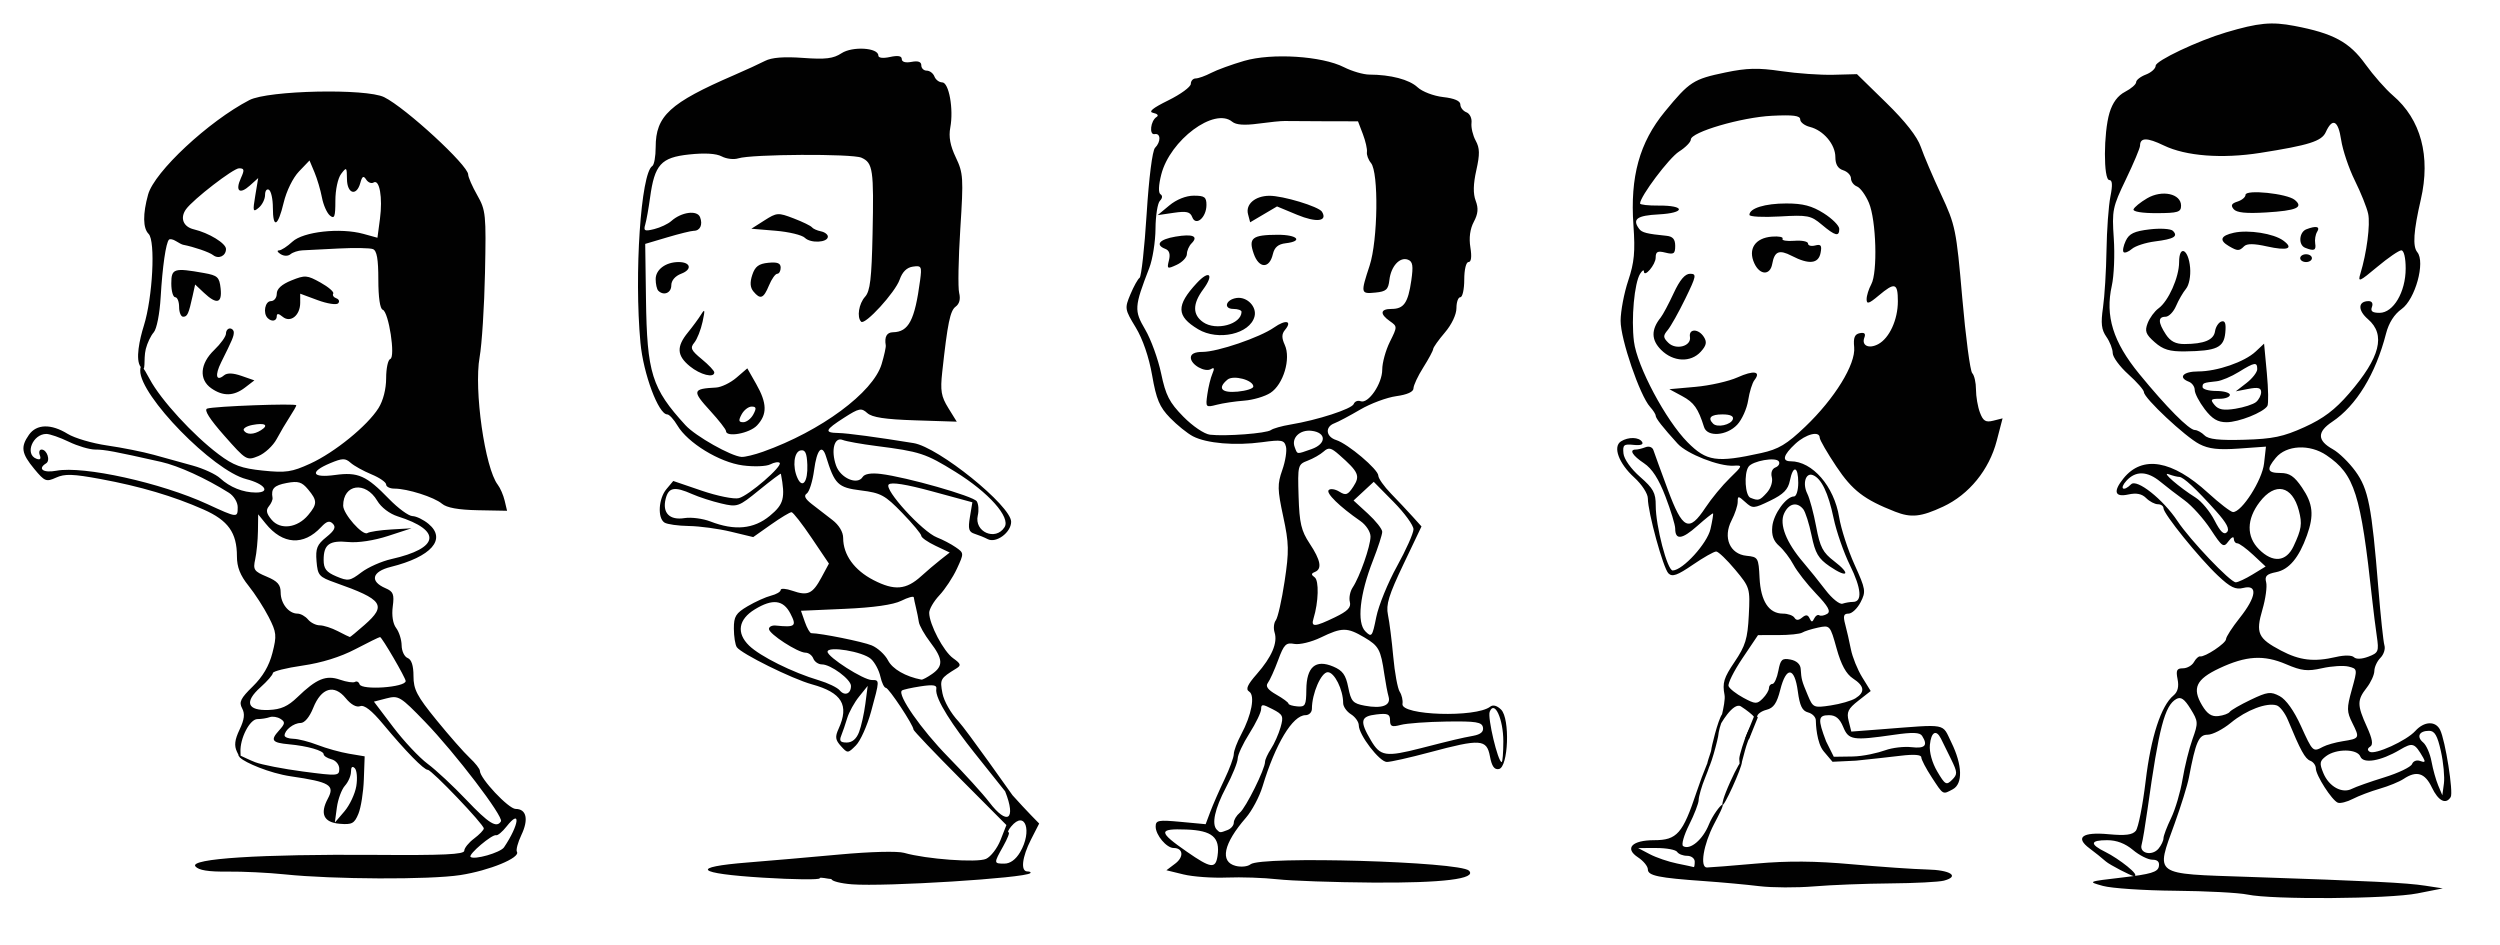 <?xml version="1.0" encoding="UTF-8" standalone="no"?>
<!-- Created with Inkscape (http://www.inkscape.org/) -->

<svg
   xmlns:dc="http://purl.org/dc/elements/1.1/"
   xmlns:cc="http://creativecommons.org/ns#"
   xmlns:rdf="http://www.w3.org/1999/02/22-rdf-syntax-ns#"
   xmlns:svg="http://www.w3.org/2000/svg"
   xmlns="http://www.w3.org/2000/svg"
   xmlns:sodipodi="http://sodipodi.sourceforge.net/DTD/sodipodi-0.dtd"
   xmlns:inkscape="http://www.inkscape.org/namespaces/inkscape"
   id="svg3039"
   version="1.1"
   inkscape:version="0.48.5 r10040"
   width="640"
   height="242"
   sodipodi:docname="coastbusterfinal4.png">
  <defs
     id="defs3043" />
  <sodipodi:namedview
     pagecolor="#ffffff"
     bordercolor="#666666"
     borderopacity="1"
     objecttolerance="10"
     gridtolerance="10"
     guidetolerance="10"
     inkscape:pageopacity="0"
     inkscape:pageshadow="2"
     inkscape:window-width="1187"
     inkscape:window-height="593"
     id="namedview3041"
     showgrid="false"
     inkscape:object-paths="true"
     inkscape:snap-nodes="true"
     inkscape:object-nodes="true"
     inkscape:zoom="1.02"
     inkscape:cx="395.73218"
     inkscape:cy="116.872"
     inkscape:window-x="0"
     inkscape:window-y="18"
     inkscape:window-maximized="0"
     inkscape:current-layer="svg3039" />
  <path
     style="fill:#010101"
     d="m 575.352,229.009 c -2.2,-0.466 -10.525,-0.906 -18.5,-0.976 -7.975,-0.07 -16.3,-0.627 -18.5,-1.238 -3.989,-1.107 -3.975,-1.113 4.988,-2.159 7.261,-0.847 9.052,-1.385 9.323,-2.799 0.229,-1.194 -0.299,-1.75 -1.661,-1.75 -1.098,0 -3.334,-1.125 -4.968,-2.5 -1.967,-1.655 -4.19,-2.5 -6.577,-2.5 -4.429,0 -4.56,1.008 -0.397,3.059 3.171,1.562 9.215,6.127 7.183,6.127 -0.596,0 -6.179,-2.884 -7.142,-3.737 -0.963,-0.853 -2.834,-2.355 -4.159,-3.338 -3.806,-2.822 -1.874,-4.267 4.861,-3.638 4.279,0.4 6.096,0.174 6.958,-0.864 0.642,-0.773 1.778,-6.513 2.527,-12.757 1.357,-11.327 3.941,-19.26 7.138,-21.913 1.077,-0.894 1.415,-2.24 1.037,-4.132 -0.459,-2.297 -0.212,-2.806 1.364,-2.806 1.059,0 2.326,-0.715 2.815,-1.59 0.489,-0.874 1.198,-1.53 1.574,-1.458 1.23,0.236 6.635,-3.357 6.645,-4.418 0.005,-0.569 1.58,-3.01 3.5,-5.425 4.289,-5.395 4.692,-8.628 0.96,-7.691 -2.025,0.508 -3.331,-0.119 -6.535,-3.142 -4.827,-4.552 -13.934,-15.83 -13.934,-17.255 0,-0.562 -0.643,-1.021 -1.429,-1.021 -0.786,0 -2.139,-0.71 -3.007,-1.578 -1.101,-1.101 -2.483,-1.379 -4.571,-0.921 -3.493,0.767 -3.947,-0.769 -1.221,-4.134 4.841,-5.977 12.454,-4.669 21.63,3.717 2.958,2.704 5.84,4.916 6.404,4.916 2.252,0 7.456,-8.15 7.939,-12.432 l 0.487,-4.318 -6.931,0.496 c -5.24,0.375 -7.71,0.093 -10.123,-1.155 -3.603,-1.863 -14.177,-11.766 -14.177,-13.277 0,-0.543 -1.8,-2.603 -4,-4.577 -2.2,-1.975 -4,-4.424 -4,-5.442 0,-1.018 -0.728,-2.891 -1.619,-4.162 -1.266,-1.808 -1.455,-3.436 -0.869,-7.473 0.413,-2.839 0.817,-9.436 0.899,-14.661 0.082,-5.225 0.53,-11.412 0.997,-13.75 0.596,-2.989 0.513,-4.25 -0.28,-4.25 -1.519,0 -1.484,-12.08 0.05,-17.2 0.784,-2.618 2.122,-4.42 4,-5.392 1.552,-0.803 2.822,-1.909 2.822,-2.458 0,-0.549 1.125,-1.427 2.5,-1.95 1.375,-0.523 2.5,-1.542 2.5,-2.265 0,-1.27 10.824,-6.396 18,-8.524 8.341,-2.474 11.636,-2.787 17.515,-1.667 9.974,1.901 14.072,4.113 18.172,9.811 2.036,2.829 5.205,6.428 7.042,7.996 7.179,6.129 9.706,15.551 7.146,26.649 -1.868,8.099 -2.128,11.99 -0.901,13.469 2.107,2.539 -0.522,12.073 -4.016,14.56 -1.887,1.343 -3.286,3.546 -3.984,6.271 -2.649,10.342 -7.612,18.472 -13.788,22.592 -3.9,2.601 -3.849,4.802 0.164,7.027 1.568,0.87 4.178,3.414 5.801,5.655 3.304,4.562 4.154,8.907 5.855,29.926 0.579,7.15 1.279,13.74 1.557,14.645 0.278,0.905 -0.186,2.335 -1.029,3.179 -0.844,0.844 -1.544,2.354 -1.556,3.355 -0.012,1.002 -0.902,2.946 -1.978,4.321 -2.452,3.135 -2.445,4.421 0.051,9.923 1.428,3.148 1.679,4.626 0.871,5.125 -0.727,0.449 -0.777,0.924 -0.137,1.319 1.367,0.845 9.419,-2.83 11.683,-5.331 2.262,-2.499 5.165,-2.63 6.34,-0.286 1.337,2.665 3.447,16.03 2.717,17.21 -1.235,1.998 -3.167,1.013 -4.823,-2.46 -1.784,-3.741 -3.924,-4.388 -7.229,-2.185 -1.085,0.723 -3.846,1.855 -6.135,2.514 -2.289,0.659 -5.383,1.832 -6.874,2.606 -1.492,0.774 -3.218,1.208 -3.837,0.964 -1.511,-0.595 -5.626,-7.014 -5.626,-8.778 0,-0.774 -0.641,-1.653 -1.424,-1.954 -1.338,-0.514 -2.484,-2.601 -5.724,-10.429 -0.743,-1.794 -2.036,-3.479 -2.874,-3.745 -2.525,-0.801 -7.763,1.184 -11.711,4.439 -2.047,1.688 -4.727,3.068 -5.956,3.068 -2.288,0 -3.055,1.754 -4.811,11 -0.366,1.925 -2.019,7.244 -3.673,11.819 -4.836,13.374 -5.715,12.743 18.904,13.574 31.573,1.065 40.355,1.503 45.27,2.257 l 4.5,0.69 -6.5,1.283 c -7.284,1.438 -37.159,1.643 -43.5,0.298 z m -21.5,-14.425 c 0,-0.617 0.88,-2.942 1.956,-5.169 1.076,-2.226 2.394,-6.698 2.929,-9.938 0.535,-3.24 1.681,-7.861 2.546,-10.27 1.496,-4.168 1.472,-4.543 -0.512,-7.753 -1.566,-2.534 -2.47,-3.158 -3.633,-2.507 -2.969,1.662 -4.448,7.315 -7.359,28.139 -0.577,4.125 -1.265,8.251 -1.529,9.169 -0.64,2.223 2.711,2.971 4.353,0.971 0.688,-0.837 1.25,-2.027 1.25,-2.643 z m 56.541,-15.582 c 3.611,-1.115 6.803,-2.649 7.094,-3.408 0.299,-0.78 1.217,-1.117 2.111,-0.773 1.159,0.445 1.362,0.227 0.762,-0.813 -2.232,-3.866 -2.678,-4.017 -6.022,-2.044 -4.885,2.882 -9.352,3.637 -10.094,1.704 -0.766,-1.995 -6.188,-2.049 -8.78,-0.087 -1.643,1.244 -1.731,1.808 -0.679,4.347 1.431,3.455 4.806,5.306 7.305,4.007 0.956,-0.497 4.692,-1.817 8.303,-2.932 z m 14.484,-6.665 c -0.9,-4.044 -1.598,-5.25 -3.038,-5.25 -2.531,0 -3.289,1.505 -1.503,2.987 0.804,0.668 1.762,2.856 2.129,4.863 0.367,2.007 1.14,4.775 1.719,6.15 l 1.053,2.5 0.404,-3 c 0.222,-1.65 -0.122,-5.362 -0.765,-8.25 z m -30.209,-1.151 c 0.926,-0.495 3.189,-1.138 5.029,-1.428 4.384,-0.69 4.44,-0.794 2.528,-4.627 -1.477,-2.96 -1.492,-3.797 -0.158,-8.592 1.467,-5.272 1.461,-5.317 -0.837,-5.894 -1.274,-0.32 -4.327,-0.13 -6.786,0.421 -3.748,0.84 -5.23,0.676 -9.173,-1.014 -5.747,-2.463 -10.261,-2.192 -17.109,1.028 -5.97,2.807 -7.041,5.096 -4.434,9.477 1.319,2.216 2.439,2.957 4.17,2.756 1.302,-0.151 2.612,-0.632 2.911,-1.069 0.299,-0.437 2.716,-1.833 5.372,-3.102 4.31,-2.06 5.107,-2.16 7.421,-0.931 1.621,0.861 3.657,3.72 5.432,7.627 3.036,6.683 3.074,6.719 5.635,5.349 z m 3.357,-23 c 2.147,-0.499 4.053,-0.474 4.587,0.061 0.553,0.553 2.012,0.497 3.688,-0.14 2.588,-0.984 2.732,-1.338 2.155,-5.287 -0.34,-2.328 -0.862,-6.483 -1.16,-9.233 -2.952,-27.248 -4.498,-32.134 -11.712,-37.037 -4.3,-2.922 -10.262,-2.623 -12.981,0.651 -2.472,2.976 -2.188,3.885 1.214,3.885 2.303,0 3.53,0.832 5.5,3.732 2.818,4.147 3.116,7.066 1.252,12.268 -2.045,5.705 -4.576,8.722 -7.871,9.381 -2.451,0.49 -2.974,1.018 -2.563,2.589 0.284,1.085 -0.143,4.222 -0.949,6.972 -1.774,6.051 -1.167,7.397 4.741,10.513 4.82,2.542 8.427,2.963 14.1,1.645 z m -21.349,-21.133 3.324,-2.026 -3.179,-2.97 c -1.749,-1.633 -3.582,-2.97 -4.074,-2.97 -0.492,0 -0.894,-0.536 -0.894,-1.191 0,-0.655 -0.61,-0.357 -1.355,0.662 -1.26,1.723 -1.58,1.51 -4.581,-3.059 -1.775,-2.701 -4.776,-6.037 -6.67,-7.412 -1.894,-1.375 -4.67,-3.512 -6.169,-4.749 -3.371,-2.782 -6.357,-2.868 -8.725,-0.251 -1.869,2.066 -0.768,2.868 1.215,0.885 1.469,-1.469 8.193,3.867 11.865,9.416 3.202,4.838 13.508,15.673 14.92,15.684 0.55,0.004 2.496,-0.904 4.324,-2.018 z m 10.475,-7.216 c 2.045,-4.355 2.251,-5.737 1.36,-9.121 -1.695,-6.432 -6.077,-7.39 -10.039,-2.196 -3.362,4.408 -3.423,8.854 -0.164,12.112 3.535,3.535 6.954,3.228 8.844,-0.795 z m -19.82,-8.956 c -5.152,-5.77 -8.401,-8.794 -9.448,-8.794 -0.477,0 -1.691,-0.306 -2.698,-0.68 -2.041,-0.758 2.653,3.313 6.905,5.987 1.505,0.947 3.679,3.569 4.831,5.826 1.493,2.927 2.402,3.796 3.169,3.029 0.767,-0.767 -0.025,-2.307 -2.759,-5.369 z m 22.605,-21.532 c 4.844,-2.196 7.818,-4.44 11.423,-8.615 7.985,-9.249 9.459,-15.052 4.833,-19.031 -2.656,-2.285 -2.561,-4.616 0.188,-4.616 0.842,0 1.178,0.604 0.834,1.5 -0.418,1.089 0.116,1.5 1.95,1.5 3.548,0 6.689,-5.337 6.689,-11.368 0,-2.73 -0.456,-4.632 -1.111,-4.632 -0.611,0 -3.392,1.91 -6.181,4.244 -4.583,3.837 -4.996,4.005 -4.306,1.75 1.623,-5.304 2.575,-12.619 1.997,-15.347 -0.332,-1.569 -1.864,-5.394 -3.404,-8.5 -1.54,-3.106 -3.123,-7.804 -3.518,-10.44 -0.749,-5.003 -2.226,-5.738 -3.936,-1.958 -1.048,2.317 -4.289,3.342 -16.79,5.307 -9.76,1.535 -19.033,0.821 -24.659,-1.897 -4.311,-2.083 -6.092,-2.07 -6.092,0.046 0,0.597 -1.629,4.473 -3.62,8.613 -3.424,7.118 -3.592,7.939 -3.105,15.105 0.283,4.168 0.059,9.612 -0.498,12.098 -1.746,7.79 0.308,14.417 7.007,22.604 6.982,8.532 12.776,14.376 14.255,14.376 0.608,0 1.723,0.618 2.478,1.373 1.001,1.001 3.767,1.303 10.196,1.115 7.3,-0.213 9.953,-0.77 15.371,-3.227 z m -25.533,-4.606 c -1.403,-1.839 -2.551,-4.041 -2.551,-4.893 0,-0.852 -0.675,-1.808 -1.5,-2.124 -2.864,-1.099 -1.479,-2.638 2.374,-2.638 4.855,0 11.896,-2.435 14.724,-5.093 l 2.155,-2.025 0.705,7.522 c 0.388,4.137 0.45,7.934 0.139,8.437 -1.017,1.645 -7.331,4.159 -10.448,4.159 -2.281,0 -3.69,-0.841 -5.599,-3.344 z m 13.149,-1.822 c 0.715,-0.593 1.3,-1.734 1.3,-2.536 0,-1.106 -0.784,-1.306 -3.25,-0.83 l -3.25,0.627 2.75,-2.131 c 1.512,-1.172 2.75,-2.768 2.75,-3.547 0,-1.895 -0.65,-1.796 -4.728,0.725 -1.905,1.178 -4.434,2.245 -5.618,2.372 -3.492,0.375 -3.654,0.441 -3.654,1.486 0,0.55 1.575,1 3.5,1 1.925,0 3.5,0.45 3.5,1 0,0.55 -1.18,1 -2.622,1 -2.287,0 -2.453,0.204 -1.298,1.596 0.999,1.203 2.307,1.438 5.323,0.956 2.199,-0.352 4.583,-1.125 5.298,-1.718 z M 551.607,87.608 c -2.299,-2.023 -2.594,-2.815 -1.813,-4.867 0.513,-1.348 1.768,-3.059 2.791,-3.802 2.54,-1.846 5.267,-7.975 5.267,-11.835 0,-4.541 2.419,-3.33 2.816,1.41 0.182,2.17 -0.267,4.472 -1.057,5.423 -0.755,0.909 -1.9,2.889 -2.545,4.402 -0.645,1.512 -1.857,2.75 -2.693,2.75 -1.958,0 -1.929,1.449 0.094,4.535 1.153,1.759 2.512,2.461 4.75,2.451 5.043,-0.022 7.501,-1.045 7.829,-3.26 0.168,-1.138 0.901,-2.266 1.628,-2.505 0.956,-0.315 1.232,0.482 1,2.882 -0.369,3.81 -2.199,4.655 -10.321,4.765 -3.924,0.053 -5.591,-0.452 -7.745,-2.348 z m 37.245,-21.521 c 0,-0.55 0.675,-1 1.5,-1 0.825,0 1.5,0.45 1.5,1 0,0.55 -0.675,1 -1.5,1 -0.825,0 -1.5,-0.45 -1.5,-1 z m -45.214,-1.547 c -0.303,-0.303 -0.055,-1.603 0.552,-2.889 0.869,-1.841 2.165,-2.463 6.104,-2.93 2.75,-0.326 5.434,-0.159 5.963,0.37 1.419,1.419 0.272,2.099 -4.572,2.711 -2.383,0.301 -5.044,1.164 -5.914,1.918 -0.87,0.754 -1.829,1.123 -2.133,0.819 z m 26.964,-1.533 c -2.576,-1.501 -2.14,-2.675 1.272,-3.425 3.735,-0.82 10.175,0.197 12.634,1.995 2.831,2.07 1.109,2.689 -4.183,1.503 -3.318,-0.744 -5.113,-0.754 -5.833,-0.034 -1.265,1.265 -1.657,1.261 -3.89,-0.04 z m 19.5,0.418 c -1.78,-0.718 -1.549,-4.009 0.332,-4.731 2.513,-0.964 3.601,-0.71 2.752,0.643 -0.431,0.688 -0.655,2.038 -0.496,3 0.29,1.765 -0.297,2.012 -2.588,1.088 z M 546.183,53.596 c 0.182,-0.545 1.752,-1.821 3.49,-2.837 3.83,-2.237 8.679,-1.181 8.679,1.89 0,1.657 -0.788,1.899 -6.25,1.917 -3.692,0.012 -6.115,-0.385 -5.92,-0.97 z m 25.631,-0.056 c -0.798,-0.962 -0.551,-1.449 0.986,-1.937 1.129,-0.358 2.053,-1.134 2.053,-1.724 0,-1.433 10.64,-0.337 12.611,1.3 2.318,1.924 0.452,2.739 -7.348,3.209 -5.127,0.309 -7.547,0.062 -8.303,-0.849 z M 450.352,226.856 c -3.3,-0.402 -9.6,-0.983 -14,-1.291 -11.797,-0.825 -14.5,-1.384 -14.5,-3 0,-0.787 -1.133,-2.174 -2.517,-3.081 -3.526,-2.311 -1.562,-4.397 4.14,-4.397 5.836,0 7.312,-1.682 10.87,-12.389 1.614,-4.857 3.86,-10.259 4.047,-9.699 0.186,0.559 -1.048,4.12 -1.901,6.163 -0.854,2.043 -1.637,4.836 -1.637,5.652 0,0.815 -1.101,3.674 -2.446,6.352 -1.345,2.678 -2.03,5.127 -1.521,5.441 1.776,1.098 5.035,-1.652 6.603,-5.571 0.869,-2.172 2.961,-5.03 3.442,-5.03 0.481,0 -1.024,2.832 -2.141,4.974 -2.712,5.203 -3.68,11.109 -1.819,11.098 0.759,-0.005 6.468,-0.459 12.685,-1.009 8.1,-0.717 15.044,-0.662 24.5,0.192 7.258,0.656 15.868,1.252 19.134,1.324 6.045,0.133 8.504,1.749 4.353,2.86 -1.26,0.338 -7.466,0.656 -13.791,0.707 -6.325,0.051 -15.1,0.395 -19.5,0.764 -4.4,0.369 -10.7,0.341 -14,-0.061 z m -16.5,-6.269 c 0,-0.825 -0.873,-1.5 -1.941,-1.5 -1.068,0 -2.219,-0.45 -2.559,-1 -0.34,-0.55 -2.729,-0.997 -5.309,-0.994 l -4.691,0.006 3,1.578 c 1.65,0.868 4.8,1.941 7,2.384 2.2,0.444 4.112,0.856 4.25,0.916 0.138,0.06 0.25,-0.565 0.25,-1.39 z m -215.75,5.8 c -2.888,-0.222 -5.25,-0.831 -5.25,-1.352 0,-0.521 0.825,0 0,0 -0.825,0 -2.999,-0.61 -2.998,-0.198 9.5e-4,0.412 -6.538,0.343 -14.532,-0.154 -17.226,-1.071 -18.849,-2.694 -3.89,-3.889 5.456,-0.436 16.043,-1.355 23.526,-2.044 7.871,-0.724 14.825,-0.901 16.5,-0.419 5.614,1.614 18.701,2.573 20.974,1.537 1.213,-0.552 2.881,-2.726 3.707,-4.829 l 1.502,-3.825 -11.894,-11.948 c -6.542,-6.571 -11.894,-12.195 -11.894,-12.498 0,-1.122 -6.327,-10.683 -7.07,-10.683 -0.424,0 -1.057,-1.303 -1.407,-2.896 -0.35,-1.593 -1.431,-3.616 -2.403,-4.495 -2.096,-1.897 -11.12,-3.397 -11.12,-1.849 0,1.361 9.206,7.24 11.338,7.24 2.027,0 2.029,-0.053 -0.192,8.076 -0.988,3.617 -2.738,7.518 -3.89,8.669 -2.062,2.062 -2.119,2.064 -3.833,0.17 -1.44,-1.591 -1.54,-2.361 -0.581,-4.466 2.756,-6.05 0.839,-9.229 -6.841,-11.342 -5.056,-1.391 -18.107,-7.85 -19.235,-9.519 -0.404,-0.598 -0.742,-2.731 -0.75,-4.739 -0.013,-3.128 0.492,-3.951 3.528,-5.742 1.949,-1.15 4.649,-2.368 6,-2.707 1.351,-0.339 2.457,-0.994 2.457,-1.456 0,-0.462 1.356,-0.367 3.013,0.211 3.932,1.371 5.156,0.805 7.443,-3.442 l 1.895,-3.52 -4.426,-6.564 c -2.434,-3.61 -4.75,-6.579 -5.146,-6.596 -0.396,-0.017 -2.766,1.41 -5.265,3.172 l -4.544,3.203 -5.735,-1.383 c -3.154,-0.761 -7.985,-1.414 -10.735,-1.453 -2.75,-0.039 -5.562,-0.435 -6.25,-0.88 -1.819,-1.177 -1.53,-6.136 0.5,-8.558 l 1.75,-2.089 7.29,2.487 c 4.02,1.371 8.281,2.227 9.5,1.907 2.573,-0.676 11.276,-8.205 10.444,-9.037 -0.31,-0.31 -1.389,-0.133 -2.399,0.392 -1.014,0.528 -4.166,0.647 -7.045,0.266 -5.968,-0.79 -14.093,-5.761 -16.739,-10.24 -0.916,-1.55 -2.082,-2.818 -2.592,-2.818 -2.241,0 -6.121,-10.385 -6.86,-18.361 -1.627,-17.565 0.109,-43.415 3.037,-45.224 0.475,-0.293 0.863,-2.465 0.863,-4.826 0,-8.012 3.582,-11.304 20.067,-18.441 2.988,-1.294 6.558,-2.934 7.933,-3.645 1.693,-0.875 4.832,-1.123 9.723,-0.765 5.786,0.422 7.747,0.184 9.855,-1.197 2.797,-1.833 9.422,-1.422 9.422,0.584 0,0.629 1.176,0.776 3,0.375 2.028,-0.446 3,-0.272 3,0.537 0,0.737 0.96,1.012 2.5,0.718 1.676,-0.32 2.5,-0.029 2.5,0.883 0,0.749 0.627,1.361 1.393,1.361 0.766,0 1.652,0.675 1.969,1.5 0.317,0.825 1.207,1.5 1.979,1.5 1.735,0 2.967,6.842 2.081,11.564 -0.445,2.373 -0.027,4.639 1.413,7.654 1.911,4.002 1.987,5.202 1.15,18.283 -0.492,7.7 -0.624,15.083 -0.293,16.406 0.388,1.55 0.072,2.795 -0.889,3.5 -1.426,1.046 -2.072,4.189 -3.447,16.764 -0.52,4.758 -0.271,6.234 1.55,9.18 l 2.17,3.511 -10.611,-0.341 c -7.724,-0.248 -11.069,-0.756 -12.295,-1.865 -1.52,-1.376 -2.09,-1.264 -5.885,1.161 -4.958,3.168 -5.236,3.882 -1.535,3.943 2.246,0.037 10.117,1.094 19.275,2.588 6.377,1.041 24.975,16.043 24.975,20.146 0,2.724 -3.845,5.569 -6,4.439 -0.825,-0.433 -2.327,-1.045 -3.338,-1.361 -1.514,-0.473 -1.728,-1.234 -1.213,-4.322 l 0.624,-3.748 -10.21,-2.777 c -6.796,-1.848 -10.544,-2.443 -11.209,-1.778 -1.263,1.263 8.654,12.128 12.371,13.555 1.433,0.55 3.581,1.675 4.772,2.5 2.154,1.491 2.156,1.524 0.32,5.5 -1.016,2.2 -3.033,5.261 -4.482,6.802 -1.45,1.541 -2.626,3.566 -2.614,4.5 0.038,2.97 3.676,9.872 6.12,11.612 1.986,1.414 2.122,1.825 0.858,2.604 -4.161,2.566 -4.266,2.751 -3.592,6.344 0.382,2.037 2.164,5.163 4.133,7.25 1.904,2.018 13.817,18.888 13.817,18.888 l -1.891,-1 -7.971,-10 c -5.005,-6.279 -10.152,-13.737 -9.65,-16.27 0.188,-0.948 -0.838,-1.103 -4.047,-0.611 -2.364,0.362 -4.51,0.845 -4.768,1.073 -1.232,1.086 4.949,9.961 11.834,16.989 4.212,4.3 8.945,9.506 10.516,11.569 4.657,6.112 6.974,4.553 4.086,-2.75 -0.545,-1.378 0.043,-1.067 1.891,1 1.475,1.65 3.613,3.953 4.75,5.118 l 2.068,2.118 -2.088,4.093 c -2.308,4.524 -2.719,8.172 -0.921,8.172 0.642,0 0.969,0.198 0.728,0.439 -1.266,1.266 -37.148,3.514 -45.644,2.86 z m 43.034,-8.204 c 3.211,-5.436 1.31,-10.927 -2.284,-6.596 -0.685,0.825 -0.972,1.5 -0.64,1.5 0.333,0 -0.287,1.589 -1.378,3.53 -2.477,4.41 -2.473,4.47 0.301,4.47 1.461,0 2.903,-1.047 4,-2.904 z m -41.216,-30.776 c 0.561,-1.474 1.287,-4.737 1.615,-7.25 l 0.596,-4.57 -2.208,2.744 c -1.214,1.509 -2.58,3.984 -3.035,5.5 -0.455,1.516 -1.148,3.543 -1.539,4.506 -0.545,1.342 -0.214,1.75 1.421,1.75 1.392,0 2.485,-0.93 3.151,-2.68 z m -2.069,-11.81 c 0,-1.67 -5.182,-5.509 -7.436,-5.509 -0.895,0 -1.886,-0.675 -2.203,-1.5 -0.317,-0.825 -1.211,-1.5 -1.988,-1.5 -1.971,0 -9.373,-4.798 -9.373,-6.075 0,-0.578 0.787,-0.97 1.75,-0.872 4.991,0.508 5.413,0.164 3.75,-3.052 -1.832,-3.543 -4.56,-3.87 -9.115,-1.093 -4.222,2.574 -4.772,6.058 -1.465,9.28 2.82,2.747 11.137,6.883 17.842,8.873 2.344,0.696 4.758,1.862 5.363,2.592 1.264,1.523 2.875,0.883 2.875,-1.142 z m 20.777,-3.066 c 2.907,-2.036 2.804,-3.815 -0.47,-8.107 -1.481,-1.942 -2.8,-4.274 -2.932,-5.183 -0.132,-0.909 -0.461,-2.553 -0.731,-3.653 -0.27,-1.1 -0.526,-2.303 -0.568,-2.673 -0.042,-0.37 -1.485,0.029 -3.206,0.888 -2.031,1.013 -7.083,1.736 -14.401,2.058 l -11.272,0.497 0.999,2.865 c 0.549,1.576 1.292,2.868 1.651,2.871 2.502,0.022 13.16,2.175 15.449,3.121 1.538,0.635 3.425,2.369 4.192,3.853 1.143,2.21 4.481,4.133 8.538,4.918 0.29,0.056 1.528,-0.598 2.75,-1.455 z m -2.777,-25.052 c 1.375,-1.255 3.574,-3.125 4.888,-4.157 l 2.388,-1.876 -3.638,-1.726 c -2.001,-0.949 -3.638,-2.097 -3.638,-2.551 0,-0.453 -2.199,-3.094 -4.886,-5.867 -4.405,-4.546 -5.445,-5.112 -10.576,-5.753 -5.901,-0.737 -6.711,-1.527 -8.934,-8.712 -1.016,-3.282 -2.346,-1.759 -3.041,3.481 -0.382,2.877 -1.227,5.586 -1.879,6.02 -0.832,0.554 -0.44,1.366 1.315,2.726 1.375,1.065 3.737,2.89 5.25,4.056 1.688,1.3 2.75,3.074 2.75,4.593 0,4.312 2.837,8.251 7.771,10.794 5.357,2.76 8.352,2.508 12.229,-1.029 z m 21.316,-12.528 c 1.589,-2.523 -4.053,-8.873 -12.57,-14.149 -7.643,-4.734 -9.071,-5.201 -20.246,-6.627 -3.85,-0.491 -7.728,-1.187 -8.619,-1.546 -2.151,-0.868 -3.065,2.634 -1.706,6.534 1.129,3.238 5.471,5.115 6.813,2.945 0.495,-0.801 2.167,-1.081 4.643,-0.777 6.635,0.813 23.696,5.674 24.563,6.998 0.454,0.693 0.576,2.321 0.27,3.617 -0.994,4.213 4.559,6.649 6.852,3.007 z m -60.095,-2.894 c 3.586,-2.956 4.009,-4.564 2.836,-10.774 -0.032,-0.168 -2.519,1.7 -5.528,4.151 -5.333,4.344 -5.578,4.431 -9.75,3.454 -2.354,-0.551 -5.698,-1.632 -7.431,-2.401 -4.53,-2.011 -6.046,-1.743 -6.784,1.197 -0.909,3.622 0.98,5.559 4.823,4.948 1.711,-0.272 4.687,0.115 6.612,0.861 6.241,2.419 11.101,1.96 15.222,-1.436 z m 9.604,-13.064 c -0.119,-3.031 -0.532,-3.916 -1.721,-3.687 -1.698,0.327 -2.133,4.129 -0.808,7.059 1.287,2.846 2.699,0.963 2.529,-3.373 z m -11.325,-3.358 c 14.783,-5.261 28.166,-15.15 30.345,-22.423 0.659,-2.199 1.135,-4.364 1.058,-4.811 -0.373,-2.176 0.257,-3.316 1.847,-3.345 4.022,-0.073 5.586,-3.069 6.946,-13.301 0.474,-3.568 0.347,-3.81 -1.843,-3.5 -1.565,0.221 -2.702,1.338 -3.395,3.333 -1.138,3.275 -8.885,11.74 -9.856,10.768 -1.144,-1.144 -0.596,-4.618 1.01,-6.392 1.29,-1.426 1.672,-4.635 1.914,-16.079 0.348,-16.495 0.099,-18.199 -2.853,-19.516 -2.357,-1.051 -28.104,-0.915 -31.512,0.167 -1.147,0.364 -3.06,0.141 -4.25,-0.496 -1.402,-0.75 -4.346,-0.925 -8.358,-0.495 -7.197,0.771 -8.83,2.577 -9.985,11.043 -0.375,2.75 -0.931,5.849 -1.236,6.886 -0.481,1.64 -0.18,1.793 2.307,1.172 1.573,-0.393 3.536,-1.319 4.361,-2.058 2.599,-2.329 6.644,-2.869 7.368,-0.984 0.74,1.928 0.013,3.484 -1.627,3.484 -0.628,0 -3.679,0.753 -6.779,1.674 l -5.638,1.674 0.194,14.076 c 0.263,19.036 1.473,22.908 10.114,32.345 2.567,2.804 11.693,7.957 14.369,8.114 0.825,0.048 3.3,-0.553 5.5,-1.336 z m -9.5,-5.298 c 0,-0.413 -1.809,-2.729 -4.019,-5.147 -4.715,-5.158 -4.59,-5.668 1.463,-5.977 1.344,-0.069 3.697,-1.203 5.229,-2.521 l 2.785,-2.396 2.271,3.998 c 2.808,4.944 2.87,7.773 0.232,10.605 -1.926,2.067 -7.961,3.157 -7.961,1.438 z m 7,-4.25 c 0.849,-1.587 0.76,-2 -0.43,-2 -0.825,0 -1.982,0.9 -2.57,2 -0.849,1.587 -0.76,2 0.43,2 0.825,0 1.982,-0.9 2.57,-2 z m -16.25,-12.324 c -3.339,-2.734 -3.47,-5.005 -0.5,-8.648 1.238,-1.518 2.773,-3.608 3.412,-4.644 0.941,-1.526 1.007,-1.166 0.349,1.894 -0.447,2.078 -1.401,4.488 -2.121,5.355 -1.118,1.347 -0.84,1.962 1.91,4.222 1.77,1.455 3.214,2.983 3.209,3.395 -0.018,1.513 -3.585,0.616 -6.259,-1.574 z m 16.278,-19.143 c -0.844,-1.018 -0.935,-2.318 -0.295,-4.25 0.712,-2.149 1.644,-2.855 4.095,-3.097 2.345,-0.232 3.173,0.095 3.173,1.25 0,0.86 -0.395,1.563 -0.879,1.563 -0.483,0 -1.438,1.35 -2.121,3 -1.392,3.36 -2.198,3.671 -3.972,1.534 z m -24.361,-0.2 c -0.367,-0.367 -0.667,-1.701 -0.667,-2.965 0,-2.449 2.581,-4.369 5.875,-4.369 3.104,0 3.539,1.892 0.685,2.977 -1.583,0.602 -2.56,1.746 -2.56,2.998 0,1.947 -1.95,2.742 -3.333,1.358 z m 37.527,-13.54 c -0.711,-0.711 -4.083,-1.525 -7.493,-1.809 l -6.201,-0.516 3.33,-2.122 c 3.184,-2.029 3.513,-2.052 7.5,-0.522 2.293,0.88 4.395,1.903 4.67,2.272 0.275,0.369 1.311,0.836 2.303,1.037 0.992,0.201 1.793,0.816 1.781,1.366 -0.033,1.533 -4.432,1.752 -5.89,0.293 z M 327.057,225.098 c -3.462,-0.393 -9.312,-0.594 -13,-0.445 -3.688,0.148 -8.675,-0.211 -11.082,-0.799 l -4.376,-1.069 2.27,-1.712 c 2.267,-1.71 2.026,-3.987 -0.422,-3.987 -1.815,0 -4.596,-3.312 -4.596,-5.473 0,-1.628 0.664,-1.754 6.398,-1.218 l 6.398,0.597 1.2,-3.203 c 0.66,-1.762 2.281,-5.459 3.602,-8.217 1.321,-2.758 2.402,-5.69 2.402,-6.515 0,-0.825 0.84,-3.069 1.867,-4.986 2.703,-5.046 3.64,-10.054 2.064,-11.028 -0.956,-0.591 -0.457,-1.733 1.96,-4.486 3.835,-4.368 5.391,-8.008 4.552,-10.651 -0.334,-1.054 -0.191,-2.457 0.318,-3.118 0.509,-0.661 1.521,-5.151 2.248,-9.977 1.166,-7.743 1.124,-9.693 -0.357,-16.586 -1.488,-6.926 -1.515,-8.274 -0.238,-11.895 0.792,-2.246 1.217,-4.94 0.943,-5.987 -0.446,-1.707 -1.079,-1.824 -6.137,-1.138 -6.858,0.931 -14.168,0.308 -17.663,-1.505 -1.427,-0.741 -4.071,-2.869 -5.875,-4.73 -2.696,-2.782 -3.512,-4.719 -4.588,-10.884 -0.816,-4.682 -2.397,-9.293 -4.206,-12.272 -2.813,-4.633 -2.853,-4.879 -1.355,-8.465 0.849,-2.031 1.907,-3.934 2.351,-4.228 0.444,-0.294 1.256,-7.642 1.804,-16.328 0.587,-9.307 1.472,-16.268 2.153,-16.95 1.539,-1.539 1.478,-3.821 -0.093,-3.507 -1.484,0.297 -1.064,-3.431 0.495,-4.399 0.589,-0.366 0.218,-0.816 -0.85,-1.032 -1.347,-0.273 -0.234,-1.203 3.855,-3.219 3.163,-1.559 5.75,-3.457 5.75,-4.218 0,-0.76 0.562,-1.385 1.25,-1.389 0.688,-0.003 2.465,-0.64 3.949,-1.414 1.484,-0.774 5.287,-2.16 8.451,-3.08 7.105,-2.065 19.895,-1.256 25.56,1.618 2.041,1.035 4.966,1.887 6.5,1.893 5.486,0.022 10.208,1.264 12.334,3.245 1.202,1.12 4.111,2.233 6.558,2.509 2.869,0.323 4.398,0.983 4.398,1.897 0,0.771 0.7,1.67 1.555,1.998 0.866,0.332 1.442,1.537 1.301,2.719 -0.14,1.167 0.341,3.208 1.068,4.535 1.054,1.924 1.087,3.464 0.163,7.59 -0.795,3.551 -0.845,6 -0.162,7.798 0.741,1.948 0.617,3.337 -0.483,5.41 -0.963,1.815 -1.268,4.097 -0.873,6.538 0.39,2.407 0.217,3.75 -0.481,3.75 -0.623,0 -1.088,1.924 -1.088,4.5 0,2.475 -0.45,4.5 -1,4.5 -0.55,0 -1,1.254 -1,2.788 0,1.642 -1.216,4.21 -2.959,6.25 -1.628,1.904 -2.978,3.809 -3,4.232 -0.022,0.423 -1.166,2.552 -2.541,4.73 -1.375,2.178 -2.5,4.583 -2.5,5.344 0,0.878 -1.61,1.605 -4.4,1.987 -2.42,0.332 -6.583,1.883 -9.25,3.447 -2.667,1.564 -5.637,3.14 -6.6,3.501 -2.459,0.924 -2.179,3.45 0.476,4.292 2.983,0.947 10.774,7.532 10.774,9.107 0,0.69 1.462,2.762 3.25,4.603 1.788,1.841 4.274,4.486 5.527,5.876 l 2.277,2.528 -4.632,9.713 c -3.74,7.842 -4.501,10.328 -3.955,12.907 0.372,1.757 0.982,6.569 1.355,10.694 0.373,4.125 1.117,8.175 1.653,9 0.536,0.825 0.856,2.224 0.711,3.109 -0.486,2.962 18.796,3.577 22.458,0.716 0.72,-0.563 1.755,-0.283 2.793,0.755 2.32,2.32 1.857,14.748 -0.566,15.21 -1.169,0.223 -1.818,-0.693 -2.295,-3.24 -0.831,-4.432 -2.373,-4.537 -15.398,-1.048 -5.127,1.374 -10.077,2.488 -11,2.476 -1.884,-0.024 -7.178,-6.941 -7.178,-9.38 0,-0.87 -0.9,-2.144 -2,-2.831 -1.1,-0.687 -2,-1.974 -2,-2.859 0,-3.432 -2.23,-7.909 -3.94,-7.909 -1.693,0 -4.06,5.462 -4.06,9.366 0,0.899 -0.735,1.634 -1.633,1.634 -3.29,0 -7.694,7.305 -11.011,18.264 -0.793,2.62 -2.707,6.22 -4.252,8 -5.763,6.635 -6.74,11.287 -2.591,12.329 1.382,0.347 3.079,0.161 3.771,-0.413 2.631,-2.184 53.596,-0.7 55.924,1.628 2.092,2.092 -6.731,3.181 -24.707,3.05 -9.9,-0.072 -20.833,-0.453 -24.295,-0.846 z m -15.366,-5.989 c 0.694,-4.747 -1.374,-6.502 -7.952,-6.749 -7.302,-0.274 -7.281,0.56 0.145,5.714 6.109,4.24 7.315,4.4 7.807,1.035 z m 2.579,-6.629 c 0.87,-0.334 1.582,-1.179 1.582,-1.878 0,-0.699 0.694,-1.847 1.543,-2.551 1.561,-1.295 6.457,-11.175 6.457,-13.029 0,-0.553 0.691,-2.059 1.535,-3.348 0.844,-1.288 1.939,-3.751 2.433,-5.474 0.818,-2.853 0.637,-3.267 -2.035,-4.648 -2.588,-1.338 -2.933,-1.341 -2.933,-0.026 0,0.82 -1.35,3.62 -3,6.221 -1.65,2.602 -3,5.497 -3,6.433 0,0.936 -1.35,4.269 -3,7.406 -2.888,5.49 -3.737,9.43 -2.333,10.833 0.812,0.812 0.793,0.811 2.752,0.06 z m 70.582,-22.702 c 0,-5.728 -2.283,-10.671 -3.491,-7.558 -0.589,1.519 2.111,12.867 3.062,12.867 0.236,0 0.429,-2.389 0.429,-5.309 z m -21.087,1.753 c 8.342,-2.137 10.155,-2.566 13.387,-3.166 1.902,-0.353 2.699,-1.042 2.486,-2.149 -0.265,-1.373 -1.727,-1.609 -9.3,-1.502 -4.942,0.07 -10.223,0.456 -11.736,0.858 -2.295,0.61 -2.75,0.416 -2.75,-1.176 0,-1.591 -0.58,-1.84 -3.5,-1.499 -4.077,0.476 -4.329,1.67 -1.401,6.633 2.418,4.099 3.79,4.313 12.814,2.001 z m -29.343,-14.972 c 0.053,-5.842 2.353,-7.828 6.866,-5.93 2.432,1.022 3.228,2.123 3.865,5.338 0.713,3.601 1.183,4.121 4.242,4.695 4.416,0.828 6.741,-0.058 6.083,-2.319 -0.281,-0.965 -0.772,-3.555 -1.092,-5.755 -0.921,-6.332 -1.41,-7.229 -5.136,-9.427 -4.393,-2.592 -5.704,-2.587 -11.123,0.036 -2.396,1.16 -5.451,1.9 -6.788,1.644 -2.124,-0.406 -2.647,0.118 -4.132,4.141 -0.935,2.533 -2.122,5.161 -2.637,5.84 -0.661,0.87 -0.022,1.754 2.166,3 1.707,0.971 3.106,2.005 3.109,2.298 0.003,0.293 1.025,0.616 2.271,0.719 2.038,0.169 2.269,-0.261 2.306,-4.279 z m 23.209,-31.595 c 2.321,-4.193 4.221,-8.454 4.221,-9.469 0,-1.015 -2.29,-4.164 -5.088,-6.998 l -5.088,-5.152 -2.583,2.393 -2.583,2.393 3.671,3.362 c 2.019,1.849 3.671,3.941 3.671,4.649 0,0.708 -1.072,4.022 -2.382,7.365 -3.377,8.619 -4.158,15.895 -1.944,18.11 1.624,1.624 1.777,1.424 2.801,-3.657 0.596,-2.956 2.983,-8.805 5.304,-12.998 z m -15.869,13.052 c 3.26,-1.575 4.169,-2.517 3.798,-3.935 -0.268,-1.026 0.056,-2.681 0.72,-3.679 1.819,-2.734 4.572,-10.593 4.572,-13.051 0,-1.206 -1.151,-2.968 -2.592,-3.967 -5.349,-3.708 -8.88,-7.158 -8.112,-7.926 0.437,-0.437 1.665,-0.251 2.729,0.413 1.659,1.036 2.168,0.851 3.573,-1.293 1.811,-2.764 1.378,-3.744 -3.598,-8.129 -2.124,-1.872 -2.726,-2 -4.002,-0.852 -0.826,0.743 -2.663,1.793 -4.083,2.333 -2.516,0.956 -2.575,1.189 -2.328,9.15 0.212,6.852 0.669,8.797 2.833,12.067 2.836,4.285 3.241,6.506 1.33,7.282 -0.966,0.392 -0.977,0.701 -0.048,1.363 1.147,0.816 0.991,6.381 -0.296,10.547 -0.699,2.262 0.276,2.205 5.505,-0.321 z m -6.008,-43.045 c 3.85,-1.342 3.852,-4.236 0.004,-4.685 -2.984,-0.348 -5.221,1.815 -4.316,4.174 0.742,1.933 0.361,1.888 4.312,0.511 z m -10.402,-4.872 c 0.55,-0.413 2.8,-1.049 5,-1.413 6.929,-1.146 15.716,-3.999 16.2,-5.261 0.256,-0.667 1.049,-0.988 1.762,-0.715 1.96,0.752 5.538,-4.468 5.538,-8.08 0,-1.753 0.879,-4.954 1.954,-7.115 1.938,-3.897 1.938,-3.939 0,-5.301 -2.635,-1.85 -2.462,-3.128 0.424,-3.128 3.154,0 4.232,-1.548 5.059,-7.257 0.55,-3.797 0.378,-4.876 -0.848,-5.347 -2.088,-0.801 -4.355,1.677 -4.757,5.202 -0.281,2.46 -0.826,2.95 -3.581,3.216 -3.781,0.365 -3.813,0.216 -1.479,-6.908 2.119,-6.466 2.349,-23.851 0.347,-26.262 -0.682,-0.822 -1.149,-2.091 -1.037,-2.819 0.112,-0.728 -0.357,-2.793 -1.042,-4.589 l -1.245,-3.264 -8.647,-0.018 c -4.756,-0.01 -9.322,-0.037 -10.147,-0.061 -0.825,-0.024 -3.855,0.278 -6.732,0.67 -3.55,0.483 -5.696,0.328 -6.674,-0.484 -4.549,-3.775 -15.924,4.686 -18.165,13.513 -0.698,2.748 -0.773,4.697 -0.195,5.054 0.566,0.35 0.508,1.014 -0.147,1.668 -0.598,0.598 -1.107,3.81 -1.131,7.137 -0.024,3.328 -0.739,7.85 -1.589,10.05 -3.862,9.997 -3.92,10.879 -1.038,15.798 1.47,2.508 3.303,7.567 4.073,11.242 1.172,5.589 2.098,7.393 5.658,11.02 2.403,2.448 5.386,4.468 6.849,4.638 3.957,0.46 14.465,-0.34 15.592,-1.187 z m -16.278,-9.122 c 0.26,-1.864 0.843,-4.251 1.296,-5.304 0.577,-1.343 0.48,-1.702 -0.327,-1.204 -1.548,0.957 -5.191,-1.09 -5.191,-2.917 0,-0.96 1.032,-1.465 2.996,-1.465 3.837,0 14.669,-3.697 18.312,-6.25 3.001,-2.104 4.744,-1.722 2.805,0.614 -0.873,1.052 -0.888,2.035 -0.059,3.856 1.604,3.521 -0.359,10.094 -3.661,12.258 -1.424,0.933 -4.457,1.833 -6.741,2.001 -2.284,0.168 -5.447,0.642 -7.028,1.053 -2.805,0.73 -2.864,0.665 -2.402,-2.642 z m 11.778,-2.02 c 0,-1.663 -5.106,-3.027 -6.622,-1.769 -2.631,2.184 -1.536,3.467 2.622,3.07 2.2,-0.21 4,-0.795 4,-1.301 z M 306.727,84.288 c -5.604,-3.354 -5.684,-6.067 -0.347,-11.825 3.221,-3.476 4.492,-2.247 1.651,1.596 -2.758,3.73 -2.769,6.502 -0.034,8.417 3.284,2.3 9.774,0.559 9.839,-2.639 0.008,-0.412 -0.922,-0.75 -2.068,-0.75 -2.659,0 -1.987,-2.392 0.787,-2.803 2.684,-0.398 5.254,2.248 4.603,4.739 -1.172,4.483 -9.318,6.325 -14.432,3.265 z m -7.478,-17.645 c 0.395,-1.572 0.096,-2.536 -0.904,-2.92 -2.709,-1.04 -1.556,-2.449 2.575,-3.147 4.445,-0.751 5.959,-0.115 4.116,1.728 -0.651,0.651 -1.187,1.881 -1.191,2.733 -0.004,0.853 -1.173,2.091 -2.596,2.751 -2.44,1.132 -2.555,1.067 -1.999,-1.146 z m 21.707,-1.688 c -1.408,-4.04 -0.407,-4.831 6.146,-4.852 5.049,-0.016 6.602,1.636 2.04,2.168 -1.937,0.226 -2.877,1.029 -3.294,2.811 -0.88,3.763 -3.56,3.693 -4.892,-0.127 z m -15.739,-9.359 c -0.531,-1.385 -1.453,-1.601 -4.762,-1.117 l -4.103,0.6 3,-2.49 c 1.835,-1.523 4.262,-2.492 6.25,-2.495 2.757,-0.004 3.25,0.356 3.25,2.373 0,3.209 -2.71,5.542 -3.635,3.131 z m 14.276,-0.772 c -0.662,-2.53 1.795,-4.66 5.427,-4.705 3.437,-0.043 12.679,2.751 13.501,4.081 1.533,2.48 -1.406,2.844 -6.355,0.787 l -5.146,-2.139 -3.441,2.03 -3.441,2.03 z M 72.852,223.835 c -4.125,-0.431 -10.685,-0.748 -14.577,-0.705 -4.951,0.055 -7.428,-0.345 -8.248,-1.333 -1.653,-1.992 16.699,-3.165 46.075,-2.945 17.438,0.131 22.75,-0.117 22.75,-1.061 0,-0.677 1.125,-2.076 2.5,-3.108 1.375,-1.033 2.5,-2.203 2.5,-2.601 0,-1.044 -13.34,-15.005 -14.333,-15 -1.008,0.005 -5.647,-4.74 -11.467,-11.73 -2.9,-3.483 -4.804,-4.971 -5.847,-4.571 -0.957,0.367 -2.367,-0.413 -3.699,-2.047 -2.97,-3.644 -6.264,-2.66 -8.322,2.485 -0.943,2.356 -2.209,3.867 -3.239,3.867 -1.764,0 -4.091,1.82 -4.091,3.2 0,0.44 1.012,0.82 2.25,0.844 1.238,0.024 4.05,0.743 6.25,1.598 2.2,0.855 5.8,1.856 8,2.225 l 4,0.671 -0.211,5.929 c -0.116,3.261 -0.743,7.214 -1.393,8.783 -1.032,2.492 -1.638,2.816 -4.781,2.552 -4.102,-0.344 -5.132,-2.534 -3.034,-6.453 1.841,-3.439 0.517,-4.237 -9.438,-5.691 -5.605,-0.818 -11.83,-3.586 -12.947,-4.717 -1.646,-1.667 0.95,9.3e-4 3.804,1.108 1.65,0.64 7.162,1.711 12.25,2.38 8.871,1.166 9.25,1.138 9.25,-0.699 0,-1.074 -0.878,-2.145 -2,-2.438 -1.1,-0.288 -2,-0.872 -2,-1.298 0,-0.918 -4.166,-2.114 -8.841,-2.538 -4.393,-0.398 -4.858,-1.024 -2.609,-3.509 1.601,-1.769 1.66,-2.201 0.411,-2.996 -0.803,-0.511 -2.06,-0.708 -2.792,-0.439 -0.732,0.269 -2.14,0.489 -3.129,0.489 -1.953,0 -4.509,4.982 -4.33,8.437 0.105,2.028 0.09,2.027 -0.903,-0.072 -0.75,-1.586 -0.578,-3.045 0.668,-5.672 1.242,-2.618 1.411,-4.037 0.65,-5.459 -0.853,-1.594 -0.385,-2.551 2.74,-5.602 2.551,-2.491 4.173,-5.257 5.02,-8.562 1.144,-4.465 1.063,-5.251 -0.955,-9.205 -1.213,-2.378 -3.539,-5.983 -5.168,-8.01 -2.125,-2.644 -2.962,-4.768 -2.962,-7.513 0,-6.063 -2.235,-9.201 -8.541,-11.99 -7.734,-3.42 -16.212,-5.929 -26.398,-7.812 -7.03,-1.3 -9.145,-1.366 -11.356,-0.359 -2.53,1.153 -2.913,1 -5.584,-2.221 -3.289,-3.967 -3.547,-5.62 -1.365,-8.736 1.946,-2.778 5.661,-2.869 9.912,-0.242 1.762,1.089 6.316,2.428 10.118,2.976 3.803,0.548 9.164,1.62 11.914,2.382 2.75,0.763 7.25,2.009 10,2.769 2.75,0.76 5.9,2.215 7,3.233 2.494,2.308 5.871,3.659 9.148,3.659 3.88,0 2.293,-2.216 -2.456,-3.43 -8.505,-2.174 -27.277,-21.399 -27.146,-27.8 0.036,-1.775 0.569,-1.289 2.445,2.23 2.822,5.294 11.102,14.319 17.638,19.224 3.795,2.848 5.838,3.599 11.331,4.161 5.88,0.602 7.366,0.382 12.121,-1.794 6.243,-2.858 14.621,-9.675 17.464,-14.209 1.196,-1.908 1.955,-4.883 1.955,-7.667 0,-2.502 0.473,-4.706 1.05,-4.899 1.391,-0.464 -0.391,-12.097 -1.932,-12.61 -0.688,-0.229 -1.118,-3.182 -1.118,-7.682 0,-5.309 -0.379,-7.455 -1.387,-7.842 -0.763,-0.293 -4.7,-0.362 -8.75,-0.154 -4.05,0.208 -8.243,0.42 -9.317,0.472 -1.075,0.051 -2.44,0.497 -3.034,0.99 -0.638,0.53 -1.679,0.517 -2.546,-0.031 -0.807,-0.51 -0.989,-0.934 -0.405,-0.943 0.584,-0.008 2.131,-1.012 3.439,-2.23 2.773,-2.584 12.281,-3.63 18.182,-2.001 l 3.591,0.991 0.643,-4.848 c 0.724,-5.454 -0.116,-10.231 -1.634,-9.293 -0.553,0.342 -1.405,0.001 -1.893,-0.757 -0.69,-1.071 -1.026,-0.876 -1.505,0.872 -0.959,3.499 -3.378,2.791 -3.415,-1 -0.03,-3.074 -0.111,-3.145 -1.5,-1.309 -0.83,1.097 -1.468,4.085 -1.468,6.872 0,4.106 -0.234,4.737 -1.395,3.773 -0.767,-0.637 -1.687,-2.711 -2.043,-4.61 -0.356,-1.898 -1.218,-4.808 -1.915,-6.467 l -1.268,-3.015 -2.693,2.811 c -1.554,1.622 -3.214,5.007 -3.926,8.002 -1.464,6.164 -2.76,6.751 -2.76,1.251 0,-2.168 -0.45,-4.219 -1,-4.559 -0.55,-0.34 -1,0.253 -1,1.319 0,1.065 -0.732,2.544 -1.626,3.286 -1.476,1.225 -1.557,0.936 -0.878,-3.128 l 0.748,-4.477 -2.128,1.911 c -2.649,2.378 -3.813,1.414 -2.3,-1.906 0.962,-2.112 0.887,-2.504 -0.48,-2.504 -1.458,0 -11.754,7.949 -13.571,10.478 -1.596,2.221 -0.718,4.496 1.985,5.139 3.885,0.925 8.25,3.592 8.25,5.04 0,1.773 -1.889,2.672 -3.294,1.567 -0.971,-0.763 -4.874,-2.109 -7.706,-2.658 -0.275,-0.053 -1.092,-0.473 -1.817,-0.932 -0.724,-0.459 -1.525,-0.626 -1.78,-0.371 -0.788,0.788 -1.67,6.893 -2.129,14.737 -0.249,4.263 -1.017,8.147 -1.779,9 -0.737,0.825 -1.649,2.737 -2.027,4.25 -0.688,2.755 0.189,6.45 -1.287,4.621 -1.466,-1.816 -0.285,-7.152 0.781,-10.551 2.273,-7.249 3.028,-21.729 1.227,-23.53 C 36.575,58.41 36.53,54.787 37.918,49.79 39.535,43.966 53.404,31.038 63.852,25.615 c 4.789,-2.485 29.903,-3.022 34.5,-0.738 5.527,2.747 21.5,17.454 21.5,19.795 0,0.666 1.043,3.047 2.318,5.292 2.2,3.873 2.301,4.884 1.99,19.852 -0.18,8.674 -0.801,18.4 -1.378,21.613 -1.496,8.316 1.361,28.412 4.643,32.659 0.638,0.825 1.435,2.664 1.771,4.086 l 0.612,2.586 -7.433,-0.141 c -5.035,-0.095 -8.012,-0.632 -9.228,-1.664 -1.988,-1.687 -8.845,-3.868 -12.161,-3.868 -1.174,0 -2.134,-0.473 -2.134,-1.051 0,-0.578 -1.688,-1.748 -3.75,-2.6 -2.062,-0.852 -4.467,-2.185 -5.344,-2.963 -1.376,-1.221 -2.094,-1.206 -5.25,0.113 -5.36,2.24 -4.696,3.831 1.257,3.013 5.888,-0.81 8.004,0.128 13.82,6.124 2.328,2.4 5.028,4.379 6,4.397 0.972,0.018 2.828,0.918 4.126,1.998 4.684,3.902 0.705,8.431 -9.671,11.008 -4.838,1.202 -5.452,3.699 -1.343,5.46 1.994,0.855 2.262,1.538 1.846,4.698 -0.3,2.278 0.038,4.39 0.879,5.5 0.751,0.991 1.38,2.991 1.398,4.445 0.018,1.454 0.707,2.902 1.532,3.219 0.991,0.38 1.5,1.947 1.5,4.617 0,3.445 0.869,5.109 5.892,11.281 3.24,3.982 7.065,8.331 8.5,9.664 1.435,1.333 2.608,2.833 2.608,3.332 0,1.929 7.34,9.744 9.152,9.744 2.779,0 3.372,2.679 1.473,6.66 -0.912,1.913 -1.427,3.852 -1.144,4.309 0.94,1.521 -7.048,4.81 -14.486,5.964 -7.821,1.214 -32.582,1.112 -44.995,-0.184 z m 56.183,-6.926 c 3.885,-5.77 4.396,-10.1 0.627,-5.308 -1.059,1.346 -2.258,2.343 -2.664,2.216 -0.997,-0.311 -7.166,4.915 -6.54,5.541 0.865,0.865 7.651,-1.074 8.577,-2.45 z m -0.794,-6.642 c 0.731,-1.183 -11.72,-17.504 -19.455,-25.502 -6.275,-6.489 -6.756,-6.781 -9.83,-5.984 l -3.233,0.838 4.931,6.514 c 2.712,3.583 6.679,7.811 8.815,9.397 2.136,1.586 6.59,5.735 9.899,9.22 5.759,6.066 7.763,7.313 8.873,5.517 z m -37.025,-9.035 c 0.321,-1.979 0.146,-4.036 -0.39,-4.572 -0.632,-0.632 -0.974,-0.317 -0.974,0.897 0,1.029 -0.694,2.638 -1.543,3.576 -0.849,0.938 -1.779,3.448 -2.069,5.579 l -0.526,3.874 2.459,-2.878 c 1.352,-1.583 2.722,-4.497 3.043,-6.476 z M 76.136,178.48 c 4.898,-4.731 7.321,-5.727 10.902,-4.478 1.674,0.584 3.404,0.839 3.844,0.567 0.44,-0.272 0.964,1e-5 1.166,0.604 0.529,1.587 11.805,0.797 11.805,-0.828 0,-0.798 -6.094,-11.258 -6.559,-11.258 -0.227,0 -3.078,1.398 -6.337,3.106 -3.807,1.995 -8.638,3.497 -13.515,4.199 -4.174,0.601 -7.59,1.46 -7.59,1.908 0,0.448 -1.425,2.088 -3.167,3.645 -4.23,3.78 -3.404,6.027 2.136,5.806 3.095,-0.124 4.886,-0.924 7.315,-3.27 z M 93.317,159.983 c 5.75,-5.049 4.751,-6.495 -7.465,-10.808 -4.187,-1.478 -4.522,-1.86 -4.82,-5.495 -0.269,-3.285 0.129,-4.268 2.5,-6.175 2.113,-1.7 2.536,-2.559 1.686,-3.427 -0.856,-0.874 -1.594,-0.663 -3.014,0.86 -4.499,4.829 -9.824,4.493 -14.186,-0.894 l -1.925,-2.377 -0.059,4.291 c -0.033,2.36 -0.349,5.612 -0.704,7.226 -0.584,2.657 -0.305,3.077 2.938,4.432 2.787,1.164 3.583,2.066 3.583,4.055 0,2.824 2.061,5.415 4.306,5.415 0.797,0 2.009,0.675 2.694,1.5 0.685,0.825 2.038,1.5 3.008,1.5 0.97,0 3.052,0.672 4.628,1.494 1.575,0.822 2.961,1.497 3.08,1.5 0.118,0.003 1.806,-1.39 3.75,-3.097 z m 6.858,-16.857 c 12.356,-2.769 13.039,-7.33 1.638,-10.936 -2.085,-0.66 -4.236,-2.3 -5.236,-3.992 -3.015,-5.104 -8.725,-4.288 -8.725,1.246 0,2.122 4.984,7.77 6.196,7.021 0.557,-0.345 3.329,-0.761 6.159,-0.924 l 5.145,-0.298 -6,1.961 c -3.593,1.174 -7.677,1.797 -10.181,1.552 -4.837,-0.473 -6.319,0.601 -6.319,4.579 0,2.265 0.665,3.129 3.25,4.22 3.005,1.269 3.488,1.191 6.398,-1.021 1.731,-1.316 5.185,-2.85 7.676,-3.408 z M 78.902,131.845 c 2.36,-2.829 2.355,-3.693 -0.037,-6.562 -1.598,-1.917 -2.517,-2.192 -5.467,-1.639 -3.247,0.609 -4.051,1.45 -3.629,3.798 0.084,0.47 -0.338,1.448 -0.939,2.172 -0.813,0.979 -0.629,1.865 0.715,3.457 2.246,2.66 6.591,2.091 9.357,-1.225 z M 60.852,129.828 c 0,-1.257 -0.998,-2.888 -2.25,-3.675 -5.902,-3.714 -12.914,-6.908 -17.355,-7.907 -12.075,-2.716 -14.438,-3.158 -16.886,-3.158 -1.433,0 -4.468,-0.9 -6.745,-2 -2.277,-1.1 -4.865,-2 -5.752,-2 -3.484,0 -5.579,5.185 -2.563,6.342 0.969,0.372 1.265,0.075 0.893,-0.893 -0.306,-0.797 -0.106,-1.449 0.444,-1.449 1.399,0 2.331,2.809 1.17,3.527 -2.286,1.413 -0.743,2.524 2.628,1.891 6.957,-1.305 26.775,3.076 38.64,8.542 7.717,3.555 7.776,3.561 7.776,0.78 z m 380.079,76.179 c -0.043,-0.319 0.088,-1.588 2.081,-6.004 1.451,-3.213 2.914,-5.803 2.93,-4.978 0.029,1.455 -4.853,12.146 -5.012,10.982 z m 53.599,-7.01 c -1.473,-2.249 -2.678,-4.557 -2.678,-5.127 0,-0.665 -1.883,-0.81 -5.25,-0.404 -2.888,0.348 -8.052,0.917 -11.478,1.262 l -6,0.287 -2.251,-2.665 c -1.822,-2.157 -2.022,-7.109 -2.022,-7.94 0,-0.831 -0.891,-1.744 -1.98,-2.029 -1.505,-0.394 -2.136,-1.691 -2.629,-5.406 -0.833,-6.278 -2.967,-6.457 -4.498,-0.377 -0.865,3.435 -1.703,4.654 -3.514,5.108 -1.308,0.328 -2.385,1.111 -2.394,1.739 -0.01,0.748 -0.268,0.789 -0.75,0.118 -0.404,-0.563 -1.939,-1.789 -3.41,-2.724 -1.968,-1.251 -5.442,4.763 -5.746,5.664 -0.227,0.673 1.935,-6.563 1.555,-8.575 -0.587,-3.112 -0.202,-4.381 2.579,-8.5 2.775,-4.109 3.324,-5.911 3.628,-11.907 0.352,-6.943 0.292,-7.146 -3.492,-11.686 -2.118,-2.541 -4.3,-4.633 -4.85,-4.649 -0.55,-0.016 -3.25,1.514 -6,3.399 -3.958,2.713 -5.257,3.171 -6.231,2.198 -1.338,-1.336 -5.269,-15.659 -5.269,-19.195 0,-1.215 -1.541,-3.581 -3.483,-5.349 -3.968,-3.61 -5.542,-7.888 -3.402,-9.244 1.897,-1.201 4.631,-1.129 5.418,0.144 0.411,0.664 -0.397,0.941 -2.191,0.75 -2.499,-0.266 -2.81,-9.9e-4 -2.584,2.198 0.15,1.458 1.928,3.959 4.265,6 3.369,2.941 4.006,4.106 3.993,7.294 -0.021,5.235 2.98,16.715 4.356,16.664 2.612,-0.096 8.832,-6.929 9.664,-10.614 0.47,-2.083 0.762,-3.88 0.65,-3.992 -0.113,-0.113 -1.935,1.335 -4.049,3.216 -3.899,3.47 -5.636,3.668 -5.636,0.644 0,-0.918 -1.124,-4.604 -2.497,-8.191 -1.728,-4.512 -3.422,-7.138 -5.497,-8.521 -2.963,-1.975 -3.872,-3.5 -2.087,-3.5 0.505,0 1.626,-0.272 2.492,-0.604 0.888,-0.341 1.764,-0.014 2.011,0.75 0.241,0.745 1.897,5.291 3.68,10.104 3.8,10.256 5.417,11.025 9.658,4.595 1.507,-2.285 4.294,-5.663 6.192,-7.505 3.348,-3.25 3.378,-3.346 1,-3.207 -3.732,0.219 -11.936,-3.008 -14.325,-5.634 -3.806,-4.185 -5.627,-6.509 -5.627,-7.181 0,-0.363 -0.643,-1.37 -1.428,-2.239 -2.623,-2.899 -7.572,-17.364 -7.547,-22.056 0.013,-2.488 0.891,-7.113 1.951,-10.279 1.554,-4.644 1.812,-7.382 1.332,-14.172 -0.876,-12.41 1.547,-21.178 8.033,-29.072 6.333,-7.707 7.281,-8.32 15.531,-10.04 5.482,-1.143 8.386,-1.212 14.256,-0.34 4.055,0.602 10.079,1.023 13.388,0.936 l 6.016,-0.16 7.484,7.315 c 4.897,4.787 7.959,8.693 8.857,11.302 0.755,2.193 3.094,7.676 5.197,12.184 3.669,7.864 3.889,8.941 5.419,26.492 0.877,10.062 2.026,18.726 2.553,19.253 0.527,0.527 0.958,2.414 0.958,4.193 0,1.779 0.457,4.436 1.015,5.905 0.823,2.165 1.467,2.556 3.404,2.07 l 2.389,-0.6 -1.496,5.745 c -1.937,7.442 -7.088,13.766 -13.731,16.859 -5.665,2.638 -8.174,2.901 -12.284,1.288 -7.945,-3.118 -10.944,-5.423 -15.047,-11.568 -2.337,-3.501 -4.25,-6.808 -4.25,-7.35 0,-1.858 -3.522,-0.983 -6.26,1.556 -3.072,2.848 -3.502,4.46 -1.19,4.46 5.584,0 11.132,6.398 12.422,14.325 0.482,2.96 2.251,8.414 3.931,12.12 2.874,6.339 2.966,6.909 1.551,9.646 -0.827,1.6 -2.216,2.909 -3.087,2.909 -1.239,0 -1.422,0.597 -0.843,2.75 0.407,1.512 1.06,4.383 1.452,6.379 0.392,1.996 1.694,5.217 2.893,7.158 l 2.181,3.529 -3.163,2.475 c -2.643,2.069 -3.051,2.921 -2.481,5.192 l 0.682,2.717 7.706,-0.592 c 17.199,-1.321 15.438,-1.655 17.915,3.392 2.818,5.742 2.963,10.57 0.357,11.965 -2.622,1.403 -2.379,1.541 -5.388,-3.055 z m 4.935,-4.669 c -1.008,-2.058 -2.17,-4.416 -2.582,-5.241 -1.222,-2.447 -2.51,-1.718 -2.833,1.604 -0.182,1.866 0.573,4.587 1.892,6.823 2,3.39 2.334,3.579 3.775,2.138 1.442,-1.442 1.419,-1.912 -0.252,-5.323 z m -16.838,-2.264 c 1.801,-0.655 4.839,-1.008 6.75,-0.785 3.441,0.402 4.232,-0.454 2.679,-2.898 -0.571,-0.898 -2.412,-0.967 -7.235,-0.27 -10.536,1.523 -11.566,1.362 -12.969,-2.025 -0.888,-2.144 -1.921,-3 -3.621,-3 -2.812,0 -2.924,1.005 -0.746,6.709 l 1.966,3.938 4.784,-0.07 c 2.823,-0.042 6.591,-0.944 8.392,-1.599 z m -7.628,-13.301 c 2.525,-1.577 2.326,-3.136 -0.65,-5.086 -1.734,-1.136 -3.017,-3.488 -4.175,-7.656 -1.655,-5.954 -1.705,-6.009 -4.747,-5.358 -1.691,0.362 -3.525,0.942 -4.075,1.289 -0.55,0.347 -3.317,0.631 -6.149,0.632 l -5.149,0.002 -3.996,5.943 c -2.198,3.269 -3.792,6.474 -3.543,7.124 0.249,0.65 1.956,1.991 3.793,2.98 3.063,1.649 3.473,1.666 4.941,0.197 0.881,-0.88 1.601,-2.083 1.601,-2.672 0,-0.589 0.4,-1.071 0.889,-1.071 0.489,0 1.172,-1.511 1.519,-3.358 0.548,-2.922 0.952,-3.296 3.111,-2.883 1.529,0.292 2.529,1.197 2.606,2.358 0.183,2.757 0.266,3.067 1.795,6.723 1.363,3.258 1.507,3.323 5.885,2.667 2.469,-0.37 5.322,-1.194 6.341,-1.83 z m -11.744,-20.468 c 0.474,1.026 0.718,1.033 1.183,0.035 0.322,-0.691 0.906,-1.058 1.298,-0.816 0.392,0.242 1.304,0.075 2.027,-0.372 0.982,-0.607 0.256,-1.921 -2.862,-5.184 -2.297,-2.404 -4.889,-5.721 -5.761,-7.371 -0.871,-1.65 -2.522,-3.818 -3.668,-4.819 -1.475,-1.287 -1.991,-2.748 -1.765,-5 0.321,-3.201 3.569,-7.681 5.569,-7.681 0.592,0 1.076,-1.575 1.076,-3.5 0,-4.271 -1.33,-4.601 -2.144,-0.532 -0.454,2.269 -1.638,3.474 -5.022,5.112 -4.244,2.054 -4.51,2.07 -6.381,0.377 -1.815,-1.643 -1.953,-1.647 -1.953,-0.062 0,0.938 -0.71,3.079 -1.579,4.758 -2.252,4.356 -0.443,8.614 3.842,9.042 2.963,0.296 3.076,0.487 3.331,5.649 0.296,5.976 2.38,9.157 6.001,9.157 1.257,0 2.578,0.472 2.934,1.049 0.449,0.726 1.052,0.713 1.962,-0.042 0.964,-0.8 1.473,-0.746 1.911,0.201 z m 11.106,-4.208 c 2.449,0 2.169,-3.424 -0.767,-9.378 -1.594,-3.233 -3.481,-8.659 -4.192,-12.059 -1.362,-6.51 -3.136,-10.191 -5.315,-11.027 -1.852,-0.711 -2.705,2.189 -1.406,4.781 0.601,1.2 1.618,4.985 2.258,8.41 0.984,5.261 1.699,6.634 4.605,8.851 4.422,3.373 3.465,4.47 -1.148,1.316 -2.902,-1.984 -3.694,-3.336 -4.631,-7.894 -0.621,-3.025 -1.586,-6.062 -2.144,-6.75 -1.59,-1.96 -3.711,-1.471 -4.895,1.128 -1.27,2.787 0.557,7.426 4.937,12.534 1.479,1.725 4.039,4.906 5.689,7.069 1.65,2.163 3.599,3.727 4.332,3.476 0.732,-0.251 1.937,-0.457 2.677,-0.457 z M 452.322,126.12 c 1.007,-1.113 1.557,-2.822 1.266,-3.935 -0.309,-1.18 0.067,-2.192 0.938,-2.526 0.799,-0.307 1.182,-0.996 0.851,-1.532 -0.74,-1.197 -6.747,-0.138 -7.759,1.367 -1.205,1.792 -0.863,7.387 0.485,7.93 2.068,0.834 2.368,0.741 4.22,-1.305 z m -1.481,-10.133 c 4.49,-0.993 6.546,-2.222 11.298,-6.755 7.537,-7.189 12.955,-15.991 12.529,-20.354 -0.237,-2.432 0.117,-3.319 1.431,-3.584 1.199,-0.242 1.569,0.109 1.182,1.119 -0.789,2.055 1.14,2.975 3.541,1.69 2.866,-1.534 5.031,-6.254 5.031,-10.967 0,-4.739 -0.76,-4.964 -4.923,-1.461 -2.486,2.092 -3.077,2.271 -3.077,0.934 0,-0.91 0.538,-2.638 1.195,-3.839 1.652,-3.02 1.271,-16.379 -0.594,-20.813 -0.839,-1.996 -2.218,-3.894 -3.064,-4.219 -0.845,-0.324 -1.537,-1.249 -1.537,-2.054 0,-0.805 -0.9,-1.75 -2,-2.099 -1.36,-0.432 -2,-1.513 -2,-3.379 0,-3.238 -3.051,-6.845 -6.528,-7.717 -1.36,-0.341 -2.472,-1.203 -2.472,-1.915 0,-0.974 -1.797,-1.205 -7.25,-0.934 -7.811,0.389 -20.75,4.183 -20.75,6.084 0,0.641 -1.359,2.025 -3.019,3.076 -2.559,1.62 -9.981,11.506 -9.981,13.294 0,0.317 2.138,0.557 4.75,0.534 6.928,-0.062 6.928,1.896 0,2.257 -5.563,0.29 -6.81,1.216 -4.985,3.7 0.702,0.956 1.981,1.281 6.984,1.777 1.633,0.162 2.249,0.869 2.25,2.581 6.1e-4,2.016 -0.362,2.267 -2.499,1.731 -2.008,-0.504 -2.5,-0.255 -2.5,1.269 0,1.822 -2.984,5.3 -3.015,3.514 -0.008,-0.48 -0.44,-0.201 -0.958,0.619 -1.484,2.347 -2.321,11.492 -1.589,17.351 0.795,6.359 8.147,20.167 13.739,25.805 4.848,4.887 7.449,5.267 18.812,2.753 z m -14.602,-6.65 c -1.507,-4.795 -2.567,-6.297 -5.594,-7.929 l -3.293,-1.775 6.701,-0.599 c 3.686,-0.329 8.528,-1.422 10.76,-2.429 4.16,-1.876 6.105,-1.557 4.32,0.708 -0.552,0.701 -1.273,3.026 -1.603,5.168 -0.33,2.141 -1.595,4.954 -2.813,6.25 -2.678,2.85 -7.661,3.207 -8.478,0.607 z m 7.368,-2 c 0.27,-0.819 -0.652,-1.25 -2.672,-1.25 -2.971,0 -3.86,0.89 -2.374,2.376 1.074,1.074 4.579,0.292 5.046,-1.126 z M 425.245,89.57 c -2.551,-2.551 -2.587,-5.187 -0.114,-8.274 0.569,-0.71 2.068,-3.523 3.332,-6.25 1.57,-3.388 2.897,-4.959 4.189,-4.959 1.73,0 1.626,0.545 -1.204,6.356 -1.703,3.496 -3.732,7.118 -4.51,8.05 -1.224,1.467 -1.206,1.903 0.139,3.247 1.963,1.963 5.945,0.902 5.552,-1.479 -0.36,-2.178 2.196,-2.166 3.573,0.017 0.818,1.297 0.632,2.172 -0.796,3.75 -2.576,2.847 -7.058,2.645 -10.161,-0.458 z m 23.862,-22.16 c -1.684,-3.655 0.197,-6.497 4.525,-6.837 1.756,-0.138 2.971,0.109 2.699,0.549 -0.272,0.44 1.084,0.675 3.014,0.522 1.929,-0.153 3.508,0.161 3.508,0.699 0,0.538 0.826,0.761 1.835,0.497 1.477,-0.386 1.747,-0.019 1.383,1.883 -0.537,2.808 -2.963,3.064 -7.383,0.778 -3.235,-1.673 -4.412,-1.185 -5,2.074 -0.539,2.991 -3.171,2.896 -4.581,-0.166 z m 17.246,-9.919 c -2.774,-2.334 -3.585,-2.49 -10.75,-2.075 -4.263,0.247 -7.75,0.065 -7.75,-0.405 0,-1.694 3.977,-2.925 9.454,-2.925 4.243,0 6.543,0.604 9.566,2.513 2.189,1.382 3.98,3.182 3.98,4 0,2.069 -1.023,1.817 -4.5,-1.109 z M 438.077,191.999 c 0,-0.55 1.702,-7.703 2.782,-9.176 0.581,-0.792 -0.919,4.46 -0.919,5.01 0,0.99 -2.332,9.734 -2.865,9.016 -0.585,-0.789 1.002,-4.3 1.002,-4.85 z m 7.175,2.252 c -0.017,-0.825 1.308,-5.014 2.064,-6.664 1.768,-3.862 1.794,-2.066 0.036,2.5 -0.741,1.925 -1.924,7.359 -1.941,6.534 z m -5.321,-7.747 c 0.048,-1.165 0.621,-3.617 0.94,-2.819 0.289,0.722 -1.98,6.33 -2.312,6.662 -0.332,0.332 1.329,-2.789 1.372,-3.843 z M 57.416,111.531 c -3.774,-4.272 -5.256,-6.615 -4.382,-6.931 1.664,-0.603 22.819,-1.384 22.819,-0.843 0,0.22 -0.753,1.55 -1.674,2.955 -0.921,1.405 -2.429,3.962 -3.352,5.683 -0.923,1.721 -3.035,3.682 -4.694,4.359 -2.963,1.209 -3.116,1.117 -8.717,-5.223 z m 9.408,-1.405 c 2.077,-1.314 1.015,-1.956 -2.209,-1.336 -1.506,0.289 -2.492,0.925 -2.191,1.412 0.703,1.138 2.532,1.106 4.4,-0.075 z M 54.102,99.413 c -3.228,-2.252 -2.918,-6.311 0.75,-9.826 1.65,-1.581 3,-3.465 3,-4.187 0,-0.722 0.45,-1.313 1,-1.313 0.55,0 1,0.456 1,1.014 0,1.021 -0.355,1.859 -3.24,7.66 -1.657,3.33 -1.278,5.002 0.75,3.318 0.794,-0.659 2.293,-0.608 4.476,0.153 l 3.282,1.144 -2.384,1.833 c -2.896,2.227 -5.64,2.292 -8.634,0.203 z M 68.519,81.42 c -1.258,-1.258 -0.667,-4.333 0.833,-4.333 0.825,0 1.5,-0.852 1.5,-1.893 0,-1.252 1.27,-2.405 3.75,-3.405 3.5,-1.411 3.997,-1.374 7.459,0.554 2.04,1.136 3.5,2.405 3.244,2.82 -0.256,0.414 0.1,0.955 0.791,1.202 0.691,0.247 0.903,0.826 0.47,1.288 -0.432,0.462 -2.795,0.095 -5.25,-0.815 l -4.464,-1.655 0,2.33 c 0,3.244 -2.503,5.232 -4.5,3.575 -1.036,-0.86 -1.5,-0.898 -1.5,-0.122 0,1.241 -1.295,1.494 -2.333,0.456 z M 45.852,78.587 c 0,-1.375 -0.45,-2.5 -1,-2.5 -0.55,0 -1,-1.575 -1,-3.5 0,-3.862 0.649,-4.071 8.386,-2.692 3.469,0.618 3.924,1.041 4.242,3.942 0.419,3.828 -0.988,4.199 -4.262,1.123 l -2.264,-2.127 -0.634,2.877 c -1.03,4.669 -1.35,5.377 -2.436,5.377 -0.567,0 -1.031,-1.125 -1.031,-2.5 z"
     id="path3051"
     inkscape:connector-curvature="0"
     sodipodi:nodetypes="sssssssssssssssssssscssssssssssscscssssssssssssssssssssssssssscssssssssssscsssssssssscsssssssssssscssssssssccssssscsssssssssssscssssccssssssssssssccscsssssssssscsssssssssssssssssssssssssssssssscsssssssssscssssssscssssssssssscsssssssssssssccssssscssssscssssssssssscssscsssssscssssscssssssccsssssscccssccsscccsssssssssscssssssssssssssssssscscscsssscsssssssssssssssssssssssssscsscssscssssscsssssssssssscssscssssscsssssssssssscssssssssssssssssssscsccscsssscssscssssssssssssssscssscssscsssssssssssssssssssssssssssssssscsscssscscssssssssssssssssssssssssssssssscssssssssscsssscsssssssssssssssssssssssssscssssssssssssssssssscssssssssscsssssssssscssssssssssssssssscscsssssssssccssssssssssssscssssssssssscsccssscccsssssscscssssssssssscscccsscccscssssssssssssscssssssscssssscccsssssscsssccsssscssscsssccsssscssssssssscsssssssscccsssssssscsssssscsscsssssssssssssscssssssssssssssssssssssssssssssssssssscsscsscssssssscssssssscssssssscssssssssssssssssscsssssssssssssscscssssssssssssssssscssssssssscssssssssssssssssssssscsssssssscssssssscsssssssssssssssssssssssssscsccsssscsssssscssssssscsssssssssscscssssssssssssssssssssscsssscssscsssssssssssssscsscssssssssssssssssscssscsssccscscsssssssscsscssssssssssssssscccssssssssssssssssscsssssssssssssssssssssssssssssssscsssssscssssssssssssssssssssssssssssssssssssssscsssccscccscccscssssscssccsssssssscssssssssssscsssssssssscssss" />
  <path
     style="fill:none;stroke:#000000;stroke-width:1px;stroke-linecap:butt;stroke-linejoin:miter;stroke-opacity:1"
     d="m 449.55,183.441 -2.301,5.69"
     id="path3065"
     inkscape:connector-curvature="0"
     sodipodi:nodetypes="cc" />
</svg>
